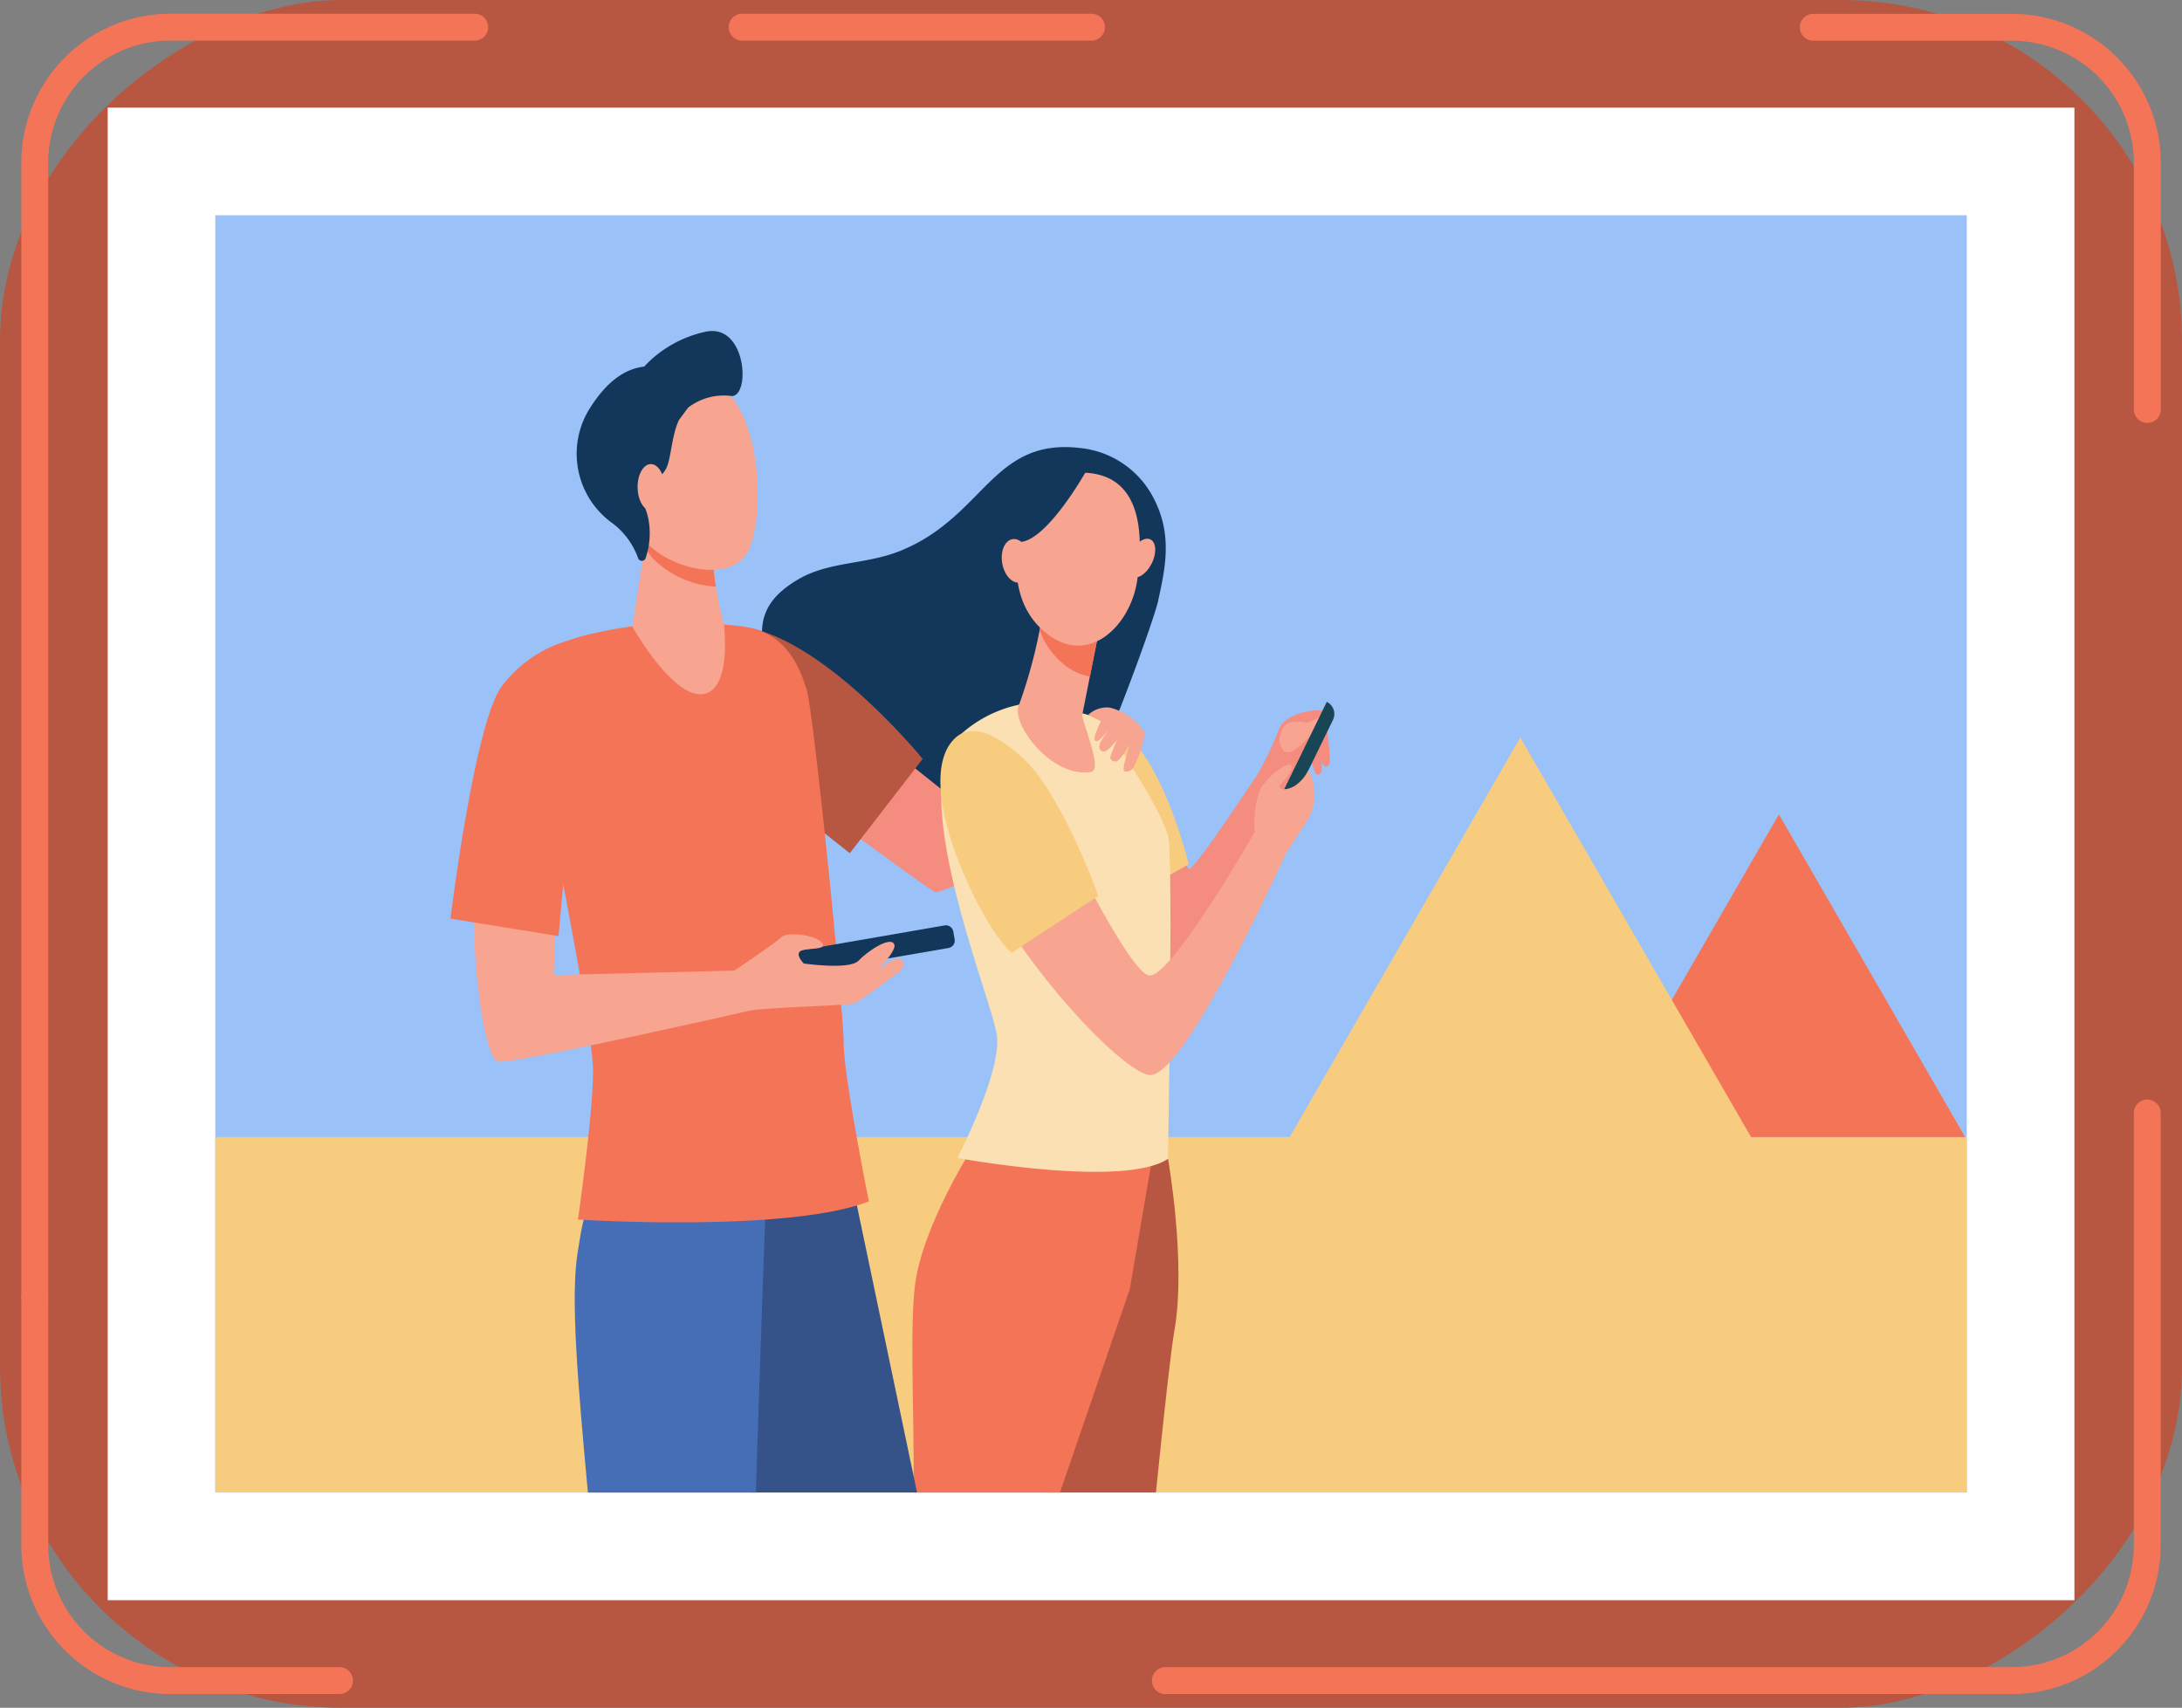 <svg id="Layer_2" data-name="Layer 2" xmlns="http://www.w3.org/2000/svg" width="188.389" height="147.452" viewBox="0 0 188.389 147.452">
  <rect x="0" y="0" width="188.389" height="147.452" fill="#808080" stroke="none"/>
  <g id="Group_3566" data-name="Group 3566" transform="translate(0 0)">
    <rect id="Rectangle_101" data-name="Rectangle 101" width="147.452" height="188.389" rx="29.45" transform="translate(188.389) rotate(90)" fill="#b75742"/>
    <rect id="Rectangle_102" data-name="Rectangle 102" width="128.869" height="169.801" transform="translate(179.1 9.294) rotate(90)" fill="#fff"/>
    <rect id="Rectangle_103" data-name="Rectangle 103" width="151.218" height="110.281" transform="translate(18.588 18.584)" fill="#9bc1f9"/>
    <rect id="Rectangle_104" data-name="Rectangle 104" width="151.218" height="30.691" transform="translate(18.588 98.173)" fill="#f7cc7f"/>
    <path id="Path_4172" data-name="Path 4172" d="M351.326,171.44,335.24,199.3h32.168Z" transform="translate(-197.738 -101.124)" fill="#f47458"/>
    <path id="Path_4173" data-name="Path 4173" d="M291.052,155.25,270.91,190.141H311.2Z" transform="translate(-159.793 -91.574)" fill="#f7cc7f"/>
    <g id="Group_3565" data-name="Group 3565" transform="translate(38.894 28.58)">
      <path id="Path_4174" data-name="Path 4174" d="M194.6,107.352c.628-2.846,1.239-5.713-.41-8.843a8.031,8.031,0,0,0-6.32-4.307c-7.58-.9-8.244,5.873-15.442,8.839-3.076,1.267-6.23.9-8.978,2.539-4.963,2.957-3.134,6.534.156,14.257,8.055,18.912,21.918,7.961,24.363,4.237,1.817-2.769,6.234-14.888,6.636-16.722Z" transform="translate(-133.496 -84.098)" fill="#13375b"/>
      <g id="Group_3562" data-name="Group 3562" transform="translate(19.636 25.498)">
        <path id="Path_4175" data-name="Path 4175" d="M193.2,152.125c-4.065,1.271-15.073,4.836-15.627,4.7l-10.032-7.986-6.173,5.418s13.769,10.2,14.552,10.57c.578.275,12.7-5.972,18.42-8.765a6.643,6.643,0,0,0-1.144-3.937Z" transform="translate(-153.711 -141.872)" fill="#f48c7f"/>
        <path id="Path_4176" data-name="Path 4176" d="M163.828,143.294l-6.288,8.141s-6.628-5.094-9.068-7.834c-2.965-3.322-6.206-10.463-5.73-10.721a10.693,10.693,0,0,1,6.238-.874c6.915,1.546,14.847,11.291,14.847,11.291Z" transform="translate(-142.696 -131.851)" fill="#b75742"/>
      </g>
      <g id="Group_3563" data-name="Group 3563" transform="translate(39.879 12.078)">
        <path id="Path_4177" data-name="Path 4177" d="M231.385,154.324l-.775-4.044a6.763,6.763,0,0,1,3.745,2.81c1.456,2.264,3.9,9.913,4.311,10.139s5.024-6.874,5.832-7.994a27.545,27.545,0,0,0,1.993-4.179c.623-1.206,2.822-1.62,3.654-1.468S249,153.27,249,153.27s-5,8.675-6.657,13.428-6.866,7.018-7.7,6.337-3.261-18.711-3.261-18.711Z" transform="translate(-214.795 -128.874)" fill="#f48c7f"/>
        <path id="Path_4178" data-name="Path 4178" d="M232.3,167.5l6.361-3.63s-2.887-12.173-8.039-12.563L232.3,167.5Z" transform="translate(-214.801 -129.908)" fill="#f7cc7f"/>
        <path id="Path_4179" data-name="Path 4179" d="M269.359,152.431s.209-.915.767-1.1a3.9,3.9,0,0,1,1.6,0,11.813,11.813,0,0,0,1.14-.562l-.894,1.661s-1.743,2.055-2.326,1.288-.291-1.288-.291-1.288Z" transform="translate(-237.606 -129.59)" fill="#f7a491"/>
        <path id="Path_4180" data-name="Path 4180" d="M277.8,150.96a20.889,20.889,0,0,1,.472,3.876c-.16.673-.562.312-.636.168a12.563,12.563,0,0,1-.525-2.658l.693-1.386Z" transform="translate(-242.223 -129.702)" fill="#f48c7f"/>
        <path id="Path_4181" data-name="Path 4181" d="M275.48,156.068a7.5,7.5,0,0,0,.607,2.223c.2.152.455.062.541-.34a19.934,19.934,0,0,0-.4-2.851Z" transform="translate(-241.261 -132.144)" fill="#f48c7f"/>
        <path id="Path_4182" data-name="Path 4182" d="M269.5,157.368l-1.046-.509,4.438-9.109h0a1.165,1.165,0,0,1,.537,1.554l-3.929,8.064Z" transform="translate(-237.115 -127.809)" fill="#184655"/>
        <path id="Path_4183" data-name="Path 4183" d="M226.8,240.574l-7,24.166.18,6.025h9.466c.705-6.927,1.3-12.313,1.591-13.949,1.042-5.886-.546-14.86-.546-14.86l-3.687-1.386Z" transform="translate(-208.418 -182.559)" fill="#b75742"/>
        <path id="Path_4184" data-name="Path 4184" d="M192.4,248.415c-.664,3.458-.172,11.488-.246,18.7h12.637l6.033-17.571,2.592-15.163-15.606,2.038S193.444,242.981,192.4,248.415Z" transform="translate(-192.05 -178.907)" fill="#f47458"/>
        <path id="Path_4185" data-name="Path 4185" d="M204.932,148.3a10.843,10.843,0,0,0-5.229,2.678c-4.786,4.684,2.814,22.747,3.228,25.917s-3.412,10.561-3.412,10.561,14.3,2.641,18.182.078c0,0,.455-25.425.041-27.689s-5.074-9.249-5.906-10.155-6.907-1.39-6.907-1.39Z" transform="translate(-195.634 -128.133)" fill="#fae0b2"/>
        <path id="Path_4186" data-name="Path 4186" d="M201.027,158.062a2.007,2.007,0,0,1,2.711-1.185,8.737,8.737,0,0,1,4.512,3.929c1.665,3.47,7.489,15.393,9.294,15.844s9.155-12.374,9.155-12.374a8.422,8.422,0,0,1,.414-3.548c.623-1.284,2.5-2.641,2.773-2.186s-1.042,1.583-1.042,1.813.554.377,1.317-.074a3.425,3.425,0,0,0,1.177-1.37,4.509,4.509,0,0,1-.066,4.311c-1.317,2.038-1.874,2.867-1.874,2.867s-8.531,18.937-11.652,19.162c-2.908.209-19.65-18.358-16.726-27.189Z" transform="translate(-197.139 -133.092)" fill="#f7a491"/>
        <path id="Path_4187" data-name="Path 4187" d="M216.368,129.307s-.029.168-.082.459a43.713,43.713,0,0,1-1.924,7.26c-.812,1.53,2.777,6.411,6.23,5.812,1.029-.176-.87-4.483-.779-4.938.176-.874.41-2.063.652-3.285.135-.689.275-1.386.406-2.043.369-1.866.669-3.392.669-3.392Z" transform="translate(-205.143 -116.855)" fill="#f7a491"/>
        <path id="Path_4188" data-name="Path 4188" d="M219,129.767c.053-.287.082-.459.082-.459l5.172-.127s-.3,1.526-.669,3.392c-.131.652-.267,1.345-.4,2.034a4.86,4.86,0,0,1-2.469-1.235,6.525,6.525,0,0,1-1.87-2.777c.066-.328.115-.607.156-.824Z" transform="translate(-207.852 -116.855)" fill="#f47458"/>
        <path id="Path_4189" data-name="Path 4189" d="M219.326,99.5a6.1,6.1,0,0,0-3.638,2.264c-1.53,1.973-3.175,8.076.619,11.39s7.551-.439,8.1-4.417.443-9.384-5.09-9.241Z" transform="translate(-204.988 -99.344)" fill="#f7a491"/>
        <path id="Path_4190" data-name="Path 4190" d="M239.389,115.593c-.455.878-1.214,1.366-1.7,1.087s-.513-1.218-.057-2.1,1.214-1.366,1.7-1.087S239.844,114.715,239.389,115.593Z" transform="translate(-218.746 -107.558)" fill="#f7a491"/>
        <path id="Path_4191" data-name="Path 4191" d="M216.738,99.192s-3.257,5.8-5.59,6.07-2.637,3.351-2.637,3.351.833-7.1,3.142-8.474A8.592,8.592,0,0,1,216.738,99.192Z" transform="translate(-201.759 -99.13)" fill="#13375b"/>
        <path id="Path_4192" data-name="Path 4192" d="M213.3,115.107c.189,1.029-.193,1.977-.853,2.112s-1.349-.591-1.538-1.62.193-1.977.853-2.112S213.113,114.077,213.3,115.107Z" transform="translate(-203.146 -107.589)" fill="#f7a491"/>
      </g>
      <path id="Path_4193" data-name="Path 4193" d="M204.09,173.046l7.493-4.918s-3.121-8.818-6.554-11.939-5.057-2.362-5.775-1.719c-1.989,1.8-1.641,6.165.623,11.55s4.216,7.026,4.216,7.026Z" transform="translate(-155.652 -119.355)" fill="#f7cc7f"/>
      <path id="Path_4194" data-name="Path 4194" d="M154.748,246.847l-4.208-1.817-12.989,8.482s4.368,10.127,8.433,19.884h14.322l-5.562-26.553Z" transform="translate(-120.024 -173.111)" fill="#355389"/>
      <path id="Path_4195" data-name="Path 4195" d="M122.352,249.7c-.615.636-.931,3.162-1.1,4.126-.677,3.88,0,11.579.861,20.885h14.5c.349-11.218.89-26.04.89-26.04s-10.5-3.79-15.159,1.029Z" transform="translate(-110.249 -174.425)" fill="#466eb6"/>
      <path id="Path_4196" data-name="Path 4196" d="M119.373,131.556s-4.909.681-6.2,1.632a17.4,17.4,0,0,0-3.072,3.462s6.029,28.5,6.037,33.292c.008,3.708-1.3,12.817-1.3,12.817s18.219,1.148,25.117-1.575c0,0-2.178-10.832-2.178-13.678s-2.6-28.714-3.2-30.519c-.537-1.641-1.522-4.585-4.852-5.311s-10.348-.123-10.348-.123Z" transform="translate(-103.833 -106.038)" fill="#f47458"/>
      <path id="Path_4197" data-name="Path 4197" d="M134.293,112.508l-1.173,7.686s3.691,6.591,6.341,5.767c2.223-.689,1.563-5.918,1.563-5.918s-1.214-4.5-.849-6.755-5.882-.783-5.882-.783Z" transform="translate(-117.411 -94.663)" fill="#f7a491"/>
      <path id="Path_4198" data-name="Path 4198" d="M141.714,113.3c.365-2.252-5.882-.783-5.882-.783l-.1.66a3.647,3.647,0,0,0,.677,1.107,8.22,8.22,0,0,0,5.459,2.453,12.26,12.26,0,0,1-.156-3.441Z" transform="translate(-118.951 -94.669)" fill="#f47458"/>
      <g id="Group_3564" data-name="Group 3564" transform="translate(10.861)">
        <path id="Path_4199" data-name="Path 4199" d="M132.8,82.172c-.176-.066-1.415,9.064.935,11.574s6.927,3.335,8.568,1.353c1.817-2.186,1.723-12-1.928-14.581S132.8,82.172,132.8,82.172Z" transform="translate(-127.796 -75.582)" fill="#f7a491"/>
        <path id="Path_4200" data-name="Path 4200" d="M132.485,69.739a10.158,10.158,0,0,0-5.324,3.015c-1.28.152-3.023.853-4.823,3.814a7.369,7.369,0,0,0,2,9.647,6.5,6.5,0,0,1,2.3,3.08.343.343,0,0,0,.648,0h0a6.619,6.619,0,0,0,.324-2.785,5.366,5.366,0,0,0-.418-1.673c-.619-1.321,1.329-2.2,1.878-3.3.422-.845.443-2.781,1.1-4.179l.792-1.066a5.065,5.065,0,0,1,3.613-1.013C136.365,75.678,136.107,69,132.485,69.739Z" transform="translate(-121.301 -69.682)" fill="#13375b"/>
        <path id="Path_4201" data-name="Path 4201" d="M136.555,99.693c.021,1.116-.492,2.026-1.14,2.038s-1.185-.882-1.206-2,.492-2.026,1.136-2.034,1.185.882,1.206,2Z" transform="translate(-128.915 -86.208)" fill="#f7a491"/>
      </g>
      <path id="Path_4202" data-name="Path 4202" d="M163.228,197.98l.119.681a.647.647,0,0,0,.742.525l14.08-2.44a.647.647,0,0,0,.525-.742l-.119-.681a.647.647,0,0,0-.742-.525l-14.08,2.44A.647.647,0,0,0,163.228,197.98Z" transform="translate(-135.165 -143.477)" fill="#13375b"/>
      <path id="Path_4203" data-name="Path 4203" d="M105.87,140.85c1.653-.049,3.113,10.848,2.067,11.923s-1.247,14.495-1.247,14.495l15.586-.386h0c.3-.2,3.568-2.391,4.036-2.871.488-.5,2.871-.25,3.5.439s-1.214.451-1.76.71c-.611.287.221,1.111.221,1.111s3.95.574,4.721-.242,2.826-2.2,3.1-1.382c.144.422-.915,1.7-1.513,2.235.746-.558,1.641-1.153,1.944-1.046.562.189.328.9.025,1.112s-3.437,2.6-3.929,2.773-7.772.345-9.031.623c0,0-20.553,4.68-21.721,4.389-1.025-.254-2.051-6.833-2.051-11.874s.886-21.857,6.05-22Z" transform="translate(-97.769 -111.66)" fill="#f7a491"/>
      <path id="Path_4204" data-name="Path 4204" d="M105.066,134.79a11,11,0,0,0-5.845,4c-2.358,3.306-4.4,20.032-4.4,20.032l9.327,1.509.746-8.223,2.494-3.761-2.313-13.555Z" transform="translate(-94.82 -108.086)" fill="#f47458"/>
      <path id="Path_4205" data-name="Path 4205" d="M229.06,149.581a2.345,2.345,0,0,1,1.858-.632,4.972,4.972,0,0,1,3.027,2.174,9.3,9.3,0,0,1-.98,3.015c-.2.291-.648.435-.8.283-.1-.1,0-.611.033-.718.057-.213.459-1.6.459-1.6s-.783,1.395-1.148,1.481a.419.419,0,0,1-.545-.328,8.8,8.8,0,0,1,.722-1.727s-.919,1.349-1.37,1.206-.262-.623-.2-.783.7-1.1.7-1.1-1,1.378-1.194.886c-.119-.3.533-1.608.533-1.608l-1.091-.558Z" transform="translate(-174.002 -116.434)" fill="#f7a491"/>
    </g>
    <path id="Path_4206" data-name="Path 4206" d="M31.915,305.751H17.338A12.871,12.871,0,0,1,4.48,292.893V271.541a1.161,1.161,0,0,1,2.321,0v21.352A10.549,10.549,0,0,0,17.338,303.43H31.915a1.161,1.161,0,1,1,0,2.321Z" transform="translate(-2.638 -159.484)" fill="#f47458"/>
    <path id="Path_4207" data-name="Path 4207" d="M316.768,282.853H243.721a1.161,1.161,0,1,1,0-2.321h73.047A10.545,10.545,0,0,0,327.3,270V232.721a1.161,1.161,0,1,1,2.321,0V270a12.871,12.871,0,0,1-12.858,12.858Z" transform="translate(-143.07 -136.586)" fill="#f47458"/>
    <path id="Path_4208" data-name="Path 4208" d="M408.915,38.232a1.162,1.162,0,0,1-1.161-1.161V15.764A10.545,10.545,0,0,0,397.222,5.231H380.111a1.161,1.161,0,1,1,0-2.321h17.111A12.871,12.871,0,0,1,410.08,15.768V37.075a1.162,1.162,0,0,1-1.161,1.161Z" transform="translate(-223.52 -1.716)" fill="#f47458"/>
    <path id="Path_4209" data-name="Path 4209" d="M184.719,5.211H154.631a1.161,1.161,0,1,1,0-2.321h30.088a1.161,1.161,0,1,1,0,2.321Z" transform="translate(-90.52 -1.705)" fill="#f47458"/>
    <path id="Path_4210" data-name="Path 4210" d="M5.641,114.922a1.162,1.162,0,0,1-1.161-1.161V15.748A12.871,12.871,0,0,1,17.338,2.89h26.25a1.161,1.161,0,1,1,0,2.321H17.338A10.548,10.548,0,0,0,6.8,15.744v98.013a1.162,1.162,0,0,1-1.161,1.161Z" transform="translate(-2.638 -1.705)" fill="#f47458"/>
  </g>
</svg>
